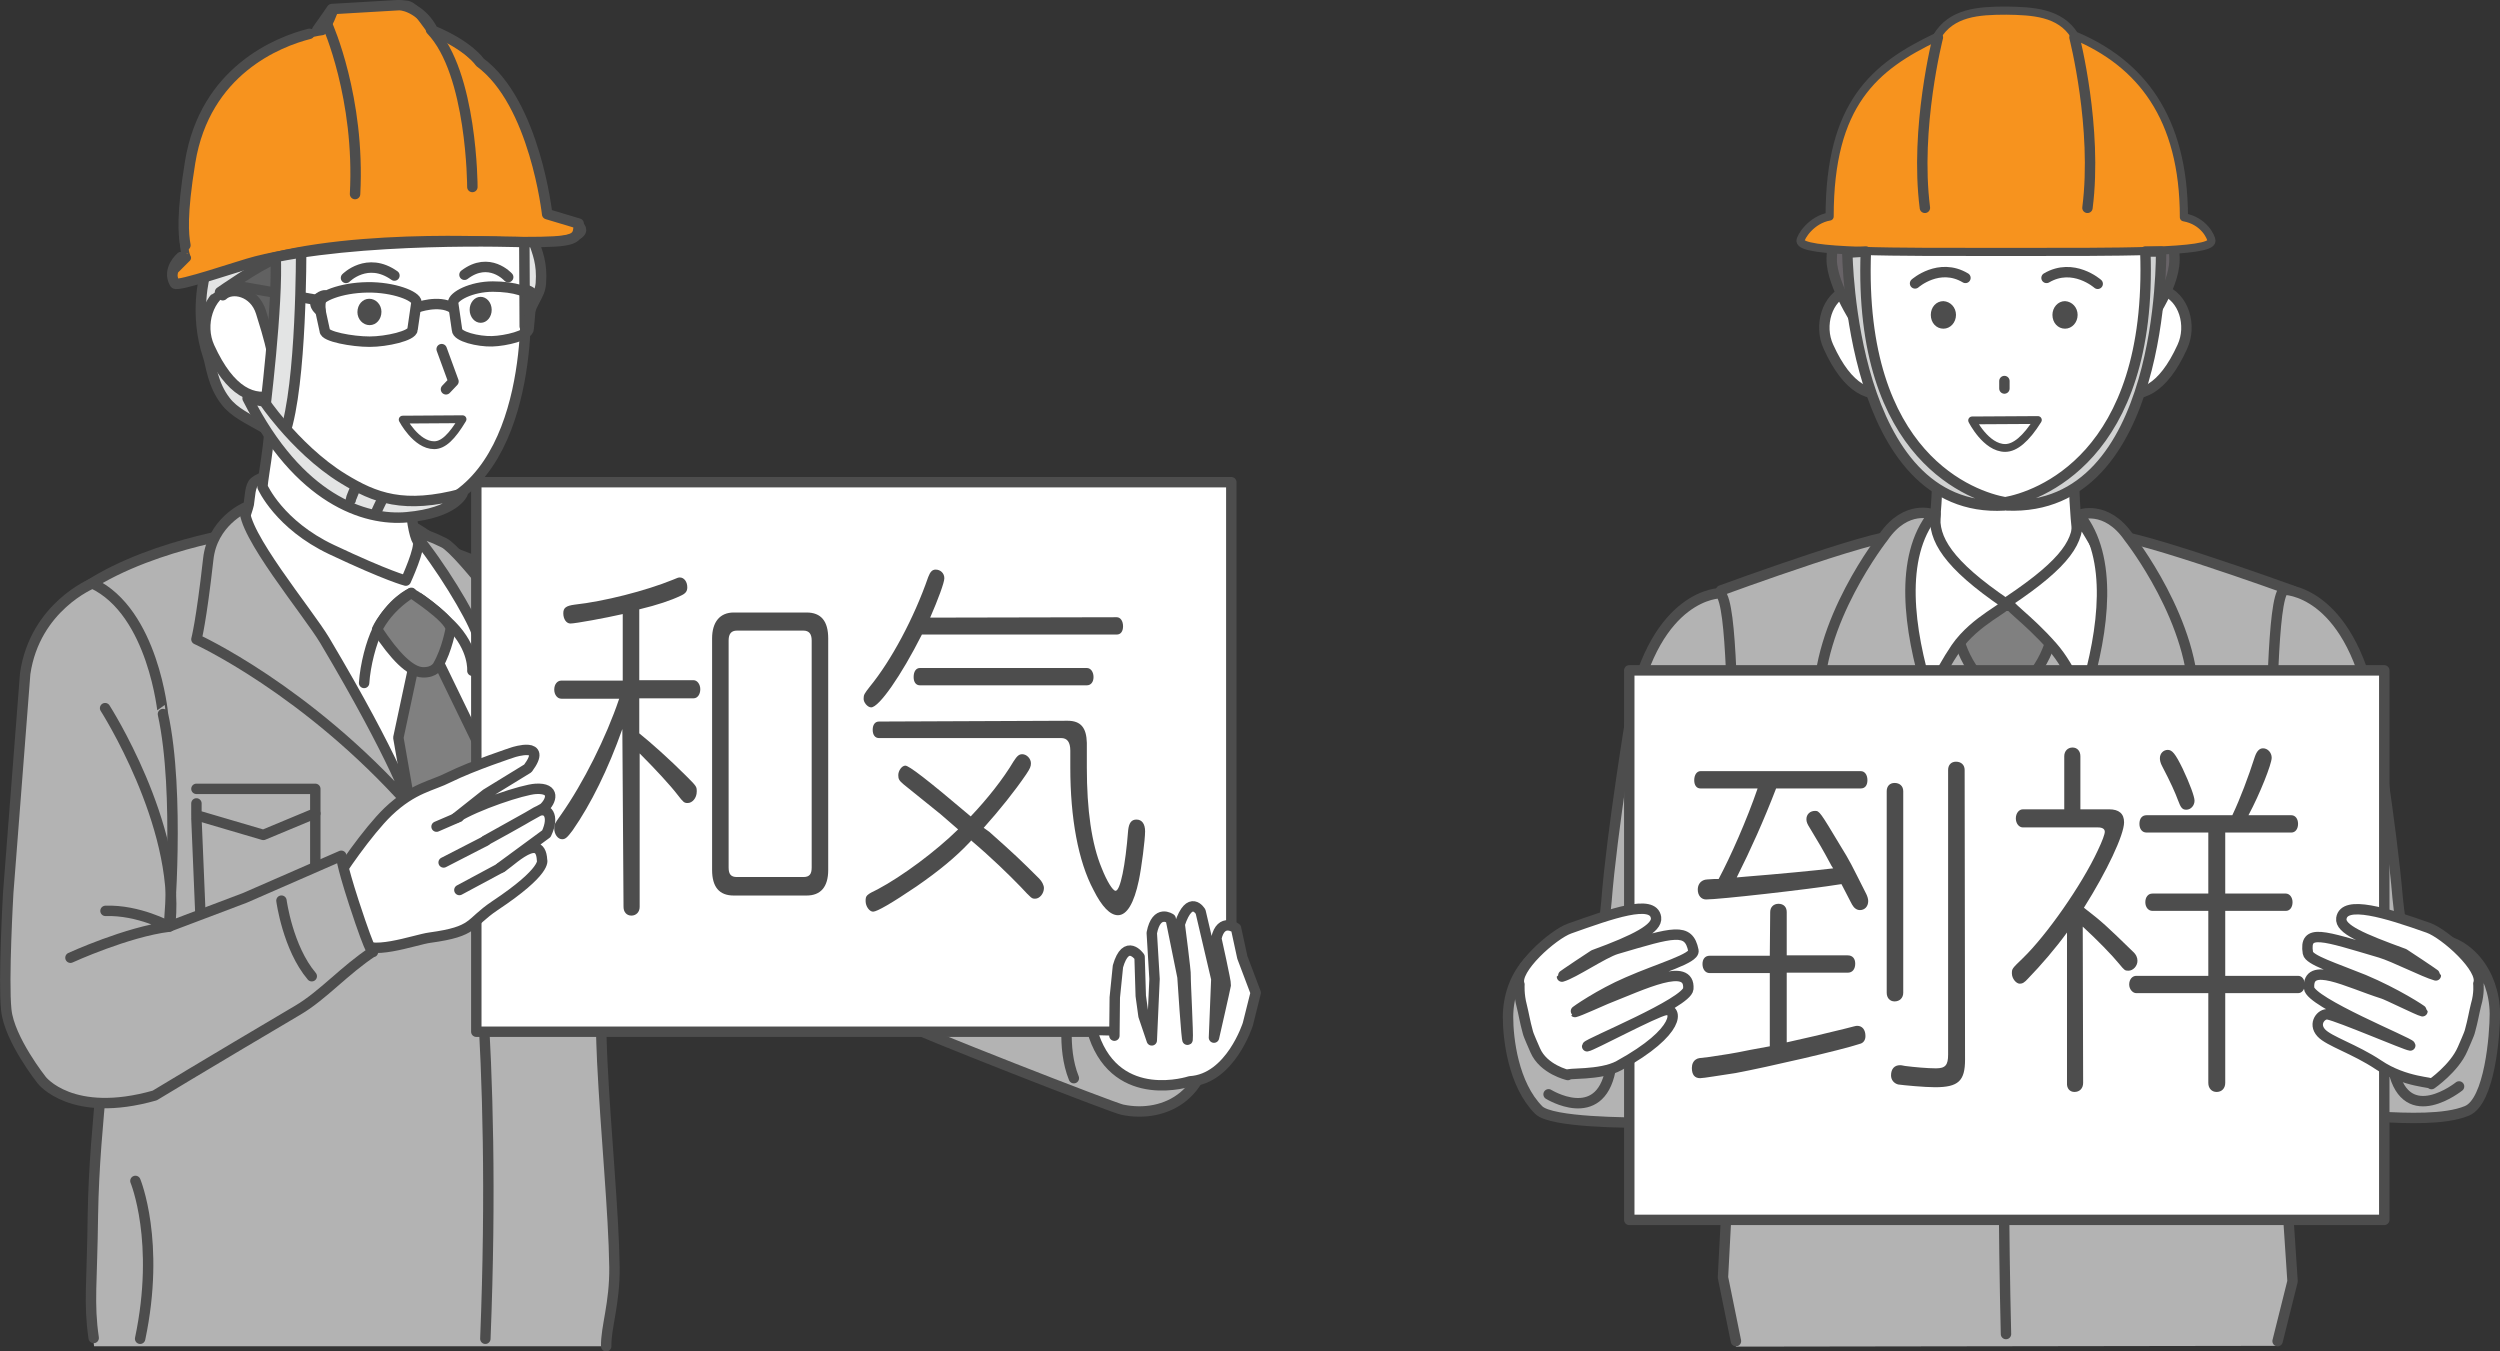 <?xml version="1.0" encoding="utf-8"?>
<!-- Generator: Adobe Illustrator 24.3.0, SVG Export Plug-In . SVG Version: 6.00 Build 0)  -->
<svg version="1.1" id="レイヤー_1" xmlns="http://www.w3.org/2000/svg" xmlns:xlink="http://www.w3.org/1999/xlink" x="0px"
	 y="0px" viewBox="0 0 635.1 343.3" style="enable-background:new 0 0 635.1 343.3;" xml:space="preserve">
<rect x="0" y="0" width="635.1" height="343.3" fill="#333333" stroke="none"/>
<style type="text/css">
	.st0{fill:#B3B3B3;stroke:#4D4D4D;stroke-width:2.645;stroke-linecap:round;stroke-linejoin:round;stroke-miterlimit:10;}
	.st1{fill:#FFFFFF;stroke:#4D4D4D;stroke-width:2.645;stroke-linecap:round;stroke-linejoin:round;stroke-miterlimit:10;}
	.st2{fill:#808080;stroke:#4D4D4D;stroke-width:2.645;stroke-linecap:round;stroke-linejoin:round;stroke-miterlimit:10;}
	.st3{fill:#B3B3B3;}
	.st4{fill:none;stroke:#4D4D4D;stroke-width:2.645;stroke-linecap:round;stroke-linejoin:round;stroke-miterlimit:10;}
	.st5{fill:#FFFFFF;}
	.st6{fill:#4D4D4D;}
	.st7{fill:#FFFFFF;stroke:#4D4D4D;stroke-width:1.984;stroke-linecap:round;stroke-linejoin:round;stroke-miterlimit:10;}
	.st8{fill:#686367;stroke:#4D4D4D;stroke-width:2.645;stroke-linecap:round;stroke-linejoin:round;stroke-miterlimit:10;}
	.st9{fill:#F7931E;stroke:#4D4D4D;stroke-width:2.066;stroke-linecap:round;stroke-linejoin:round;stroke-miterlimit:10;}
	.st10{fill:#D1D2D2;stroke:#4D4D4D;stroke-width:2.645;stroke-linecap:round;stroke-linejoin:round;stroke-miterlimit:10;}
	.st11{fill:#E3E4E4;stroke:#4D4D4D;stroke-width:2.654;stroke-linecap:round;stroke-linejoin:round;stroke-miterlimit:10;}
	.st12{fill:#FFFFFF;stroke:#4D4D4D;stroke-width:2.654;stroke-linecap:round;stroke-linejoin:round;stroke-miterlimit:10;}
	.st13{fill:none;stroke:#4D4D4D;stroke-width:2.654;stroke-linecap:round;stroke-linejoin:round;stroke-miterlimit:10;}
	.st14{fill:#FFFFFF;stroke:#4D4D4D;stroke-width:1.99;stroke-linecap:round;stroke-linejoin:round;stroke-miterlimit:10;}
	.st15{fill:#616161;stroke:#4D4D4D;stroke-width:2.654;stroke-linecap:round;stroke-linejoin:round;stroke-miterlimit:10;}
	.st16{fill:#E3E4E4;}
</style>
<g>
	<g>
		<g>
			<g>
				<path class="st0" d="M509,262.8C478.1,214.6,483.1,135,483.1,135l51.7,0C534.9,135,539.8,214.6,509,262.8z"/>
				<path class="st1" d="M486.5,159.1c7.4-22.1,5.7-54.1,5.7-54.1l35,0c0,0-2.6,30.4,5.3,54.1L486.5,159.1z"/>
				<polygon class="st2" points="503.9,173.5 513.9,173.5 518.2,188.9 522.1,304.2 508.7,323.1 495.8,304.2 499.8,188.9 				"/>
				<path class="st2" d="M497.2,159.5c-0.1-5.2,7.1-5.5,12-5.6c4.9-0.1,12.2,0.1,12.3,5.3c0.1,5.2-5.4,16.3-12.1,16.3
					C502.6,175.5,497.3,164.7,497.2,159.5z"/>
				<path class="st3" d="M440.8,265.6L437.2,150c0,0,45.7-16.4,45.9-13.1c0.9,14.6-7.8,17,26.5,84c34.1-61.9,24.9-69.5,25.8-84.1
					c0.2-3.3,47.1,13.3,47.1,13.3l-4.1,115.5l4,60.3l-4,16L441,342.1l-3.9-20.1L440.8,265.6z"/>
				<path class="st4" d="M441,340.7l-3.3-16.2l3.1-59.2L437.2,150c0,0,45.7-16.8,45.9-13.5c0.9,14.6-7.8,17,26.5,84
					c34.1-61.9,24.9-69.5,25.8-84.1c0.2-3.3,47.1,13.7,47.1,13.7l-4.1,115.1l4,60.3l-3.8,15.2"/>
				<path class="st4" d="M509.6,220.9c0,0-1.3,65.6,0,118"/>
				<g>
					<polyline class="st4" points="481.3,200.4 451.6,200.4 451.6,206.3 465.8,210.7 481.3,206.7 481.3,203.9 					"/>
					<path class="st4" d="M481.3,207.5l-1,22.7c-0.1,1.5-1.3,2.7-2.8,2.7l-21.1,0c-1.5,0-2.7-1.1-2.8-2.6l-2-23.9"/>
				</g>
				<g>
					<polyline class="st4" points="567.5,200.5 537.8,200.4 537.7,206.3 552.6,210.8 567.5,206.7 567.5,204 					"/>
					<path class="st4" d="M567.5,207.5l-1,22.7c-0.1,1.5-1.3,2.7-2.8,2.7l-21.1,0c-1.5,0-2.7-1.1-2.8-2.6l-2-23.9"/>
				</g>
				<path class="st1" d="M534.3,142.2c0.2-0.5-6.7-12-6.6-11.2c0.7,6.2-2.6,11.8-17.4,21.7c-1.1,0.8,4.6,4.2,11.1,11.6
					c4.8,5.4,8.3,14.8,8.3,14.8C538,159.1,534.3,142.2,534.3,142.2z"/>
				<path class="st1" d="M483.5,139.3c-0.2-0.5,8.3-9.5,8.2-8.7c-0.7,6.2,3.1,12.7,17.8,22.7c1.1,0.7-7.7,4.2-12.6,11.3
					c-4.4,6.5-7.9,14.5-7.9,14.5C481,158.5,483.5,139.3,483.5,139.3z"/>
				<path class="st0" d="M491.1,130.7c0,0-6.8-2.7-12.6,5.7c0,0-17.3,21.9-16.4,42.6c0,0,35.1,13.1,39.5,25.5
					C501.5,204.6,473.6,152.4,491.1,130.7z"/>
				<path class="st0" d="M528.2,130.8c0,0,6.8-2.7,12.6,5.7c0,0,17.3,21.9,16.4,42.6c0,0-34.5,13.1-38.9,25.5
					C518.3,204.6,545.6,152.4,528.2,130.8z"/>
			</g>
			<g>
				<g>
					<path class="st1" d="M479.8,82.3c1.9,5.7,5.8,15.5,0.6,17.2c-5.2,1.7-10.9-0.4-15.9-11.4c-2.5-5.4-0.4-12.6,4.9-14.4
						C474.6,72,477.9,76.6,479.8,82.3z"/>
					<path class="st1" d="M539.1,82.3c-1.9,5.7-5.9,15.5-0.6,17.2c5.2,1.7,10.9-0.4,15.9-11.4c2.5-5.4,0.4-12.6-4.9-14.4
						C544.3,72,541,76.6,539.1,82.3z"/>
					<path class="st5" d="M544.4,63.9c-0.5,31.1-7.2,64.5-35.2,64.5c-29.8,0-35.2-37.7-35.2-64.5s16.7-45.7,36.1-45.7
						C529.6,18.2,544.8,37.1,544.4,63.9z"/>
					<path class="st4" d="M508.1,127.9c-29.9-2.1-32.7-40-32.7-40"/>
					<path class="st4" d="M543.6,87.5c0,0-2.4,38.3-32.3,40.4"/>
					<path class="st6" d="M527.8,80c0,1.9-1.4,3.5-3.2,3.5c-1.8,0-3.2-1.5-3.2-3.5c0-1.9,1.4-3.5,3.2-3.5
						C526.4,76.6,527.8,78.1,527.8,80z"/>
					<path class="st6" d="M496.9,80c0,1.9-1.4,3.5-3.2,3.5c-1.8,0-3.2-1.5-3.2-3.5s1.4-3.5,3.2-3.5C495.5,76.6,496.9,78.1,496.9,80z
						"/>
					<path class="st4" d="M486.5,72c0,0,6.1-5.4,12.8-1.4"/>
					<path class="st4" d="M532.9,72.1c0,0-6.2-5.5-13-1.5"/>
					<line class="st4" x1="509.2" y1="96.8" x2="509.2" y2="98.7"/>
					<path class="st7" d="M517.7,106.7c-3,4.8-5.8,7.1-8.3,7.1c-4.9,0-8.4-7-8.4-7L517.7,106.7z"/>
				</g>
				<path class="st8" d="M546.2,64.9c0,3.8-1.8,19-1.8,19s7-9.1,7.9-16.4c0.5-3.8-0.9-9.5-2.7-9.5C547.7,58.1,546.2,61.1,546.2,64.9
					z"/>
				<path class="st8" d="M471.5,64.6c0,3.8,1.6,19.5,1.6,19.5s-6.8-9.7-7.7-16.9c-0.4-3.8,0.9-9.5,2.7-9.5
					C470.1,57.8,471.5,60.8,471.5,64.6z"/>
				<g>
					<path class="st9" d="M554.8,55.2c0-25.5-11.1-39.2-27.8-46.2c-3.7-5.9-10.7-6.2-17.3-6.3c-7,0-14,0.4-17.7,6.7
						c-15.8,7.5-27.2,16.9-27.2,45.6c-4.7,0.8-7.4,5.2-7.4,6.2c0,3,23.4,2.8,52.2,2.8c28.8,0,52.2,0.2,52.2-2.8
						C561.8,60.3,559.9,56.1,554.8,55.2z"/>
					<g>
						<path class="st4" d="M492.3,9.5c0,0-5.9,23-3.3,43.3"/>
						<path class="st4" d="M527,9.5c0,0,5.9,23,3.3,43.3"/>
					</g>
				</g>
				<path class="st10" d="M549,63.9l-4,0c1.9,52.6-27.7,62.3-35.6,63.7c-7.9-1.4-37.4-11.1-35.4-63.7l-4.7,0.3
					c0,0,0.6,66.5,39.9,64.2l0.3-0.1l0.3,0.1C550.1,130.1,549,63.9,549,63.9z"/>
			</g>
			<g>
				<path class="st0" d="M617.9,238.5c-1.9,0-4.3,0.4-7,1.1c-0.8-3.6-1.4-7.4-1.8-11.5c-1.5-18-6.5-48.6-6.5-48.6
					c-6.1-29.9-22.4-29.7-22.4-29.7c-3,2.8-2.9,30.9-3.9,55.2c-1.7,43.4,4.7,70.1,4.7,70.1c5.4,13.2,17.2,10.3,17.2,10.3
					c2.3-0.7,4.4-1.2,6.2-1.7c7,0.4,16.8,0.8,22.3-1.5c5.8-2.4,7.1-19.3,7.1-24.7C633.7,247,626.7,238.5,617.9,238.5z"/>
				<path class="st4" d="M624.7,276c0,0-13.3,10.7-16.7-4.1"/>
				<path class="st4" d="M589,182.6c0,0-4.8,35.5-11,68.3"/>
				<path class="st4" d="M584.8,244.6c0,0,3.6,2.8,14.2-6"/>
			</g>
			<g>
				<path class="st0" d="M440.9,205.9c-0.9-24.3-0.8-52.4-3.9-55.2c0,0-16.3-0.1-22.4,29.7c0,0-5.1,30.6-6.5,48.6
					c-0.3,3.9-1,7.8-1.8,11.6c-2.8-0.8-5.4-1.2-7.3-1.2c-8.8,0-15.9,8.5-15.9,19c0,5.4,1.3,17.1,7.8,23.6c3.2,3.2,23,3.2,27.2,3.2
					c0.2,0,0.3,0,0.4-0.1c0.4,0.1,0.7,0.2,1.1,0.3c0,0,11.2,3.8,16.6-9.4C436.1,276.1,442.6,249.4,440.9,205.9z"/>
				<path class="st4" d="M393.4,278c0,0,12.9,8,15.7-6.1"/>
				<path class="st4" d="M428.1,183.5c0,0,4.8,35.5,11,68.3"/>
				<path class="st4" d="M432.3,245.5c0,0-3.6,2.8-14.2-6"/>
			</g>
			<rect x="413.9" y="170.3" class="st1" width="191.8" height="139.6"/>
			<g>
				<path class="st1" d="M386,250.1c-1.5-3.8,8.5-12.7,12.7-14.2c10.7-3.8,21.3-7.6,22-2.8c0.4,2.7-5.1,5.6-15.8,9.5
					c0,0-8.1,5.3-8.1,5.5c2.9-0.8,10.5-6,13.8-7c14.6-4.3,18.4-5.6,19.6,0.4c0.4,2-8.5,4.4-16.7,8c-7,3-13.5,7.5-13.4,7.6
					c1-0.2,6.9-2.9,7.9-3.3c9.4-3.7,21.4-9.6,20.9-2.6c-0.3,3.6-25.6,13.9-25.7,14.6c1.1-0.1,17.1-8.7,19.9-9.2
					c3-0.5,4.2,5.3-11.8,14.1c-4.7,2.6-13.8,1.8-13,2.4c0,0-6.2-1.4-8.3-6.3c-0.3-0.8-1.7-3.7-1.9-4.7c-0.7-2.5-1-4.5-1.5-6.5
					C385.8,252.6,386,250.1,386,250.1z"/>
			</g>
			<g>
				<path class="st1" d="M629.6,249.9c1.5-3.8-8.5-12.7-12.7-14.2c-10.7-3.8-21.4-7.1-22.1-2.4c-0.4,2.7,5.2,5.1,15.9,9
					c0,0,8.1,5.3,8.1,5.5c-2.9-0.8-10.7-4.8-14.1-5.8c-14.6-4.3-19.4-6.2-18.4,0.1c0.3,1.8,6.8,3.8,14.2,6.8
					c8.1,3.4,14.9,7.8,14.9,8c-1-0.2-9-4.2-10.1-4.5c-9.1-2.9-19.2-8.4-18.7-1.4c0.2,3.6,25.6,13.9,25.7,14.6
					c-1.1-0.1-18.1-7.4-20.9-7.9c-1.6-0.3-3.9,2.3-1.7,4.7c1.9,2.1,8.5,4.1,14.5,8.1c6.8,4.6,14.2,4.4,13.5,4.9c0,0,5.8-4,7.9-8.9
					c0.3-0.8,1.7-3.7,1.9-4.7c0.7-2.5,1-4.5,1.5-6.5C629.9,252.3,629.6,249.9,629.6,249.9z"/>
			</g>
		</g>
		<g>
			<g>
				<path class="st3" d="M153,269.8c-1.2-24.4,0-54-3-74.1c-3.9-25.4-11.2-42.5-19.4-48c-8.2-5.5-24-10.1-24-10.1L63.1,135
					c0,0-27.7,3.7-44,16.3c0,0,7,59.6,8.4,98.4c0.5,13.1-3.4,34.8-3.8,59c-0.3,17.5-1.1,24.5,0.2,33.3l130.2,0
					c-0.1-4.7,2.3-10.7,2.1-20.1C155.9,307.9,153.9,288,153,269.8z"/>
				<path class="st4" d="M23.8,339.9c-1.3-8.9-0.4-13.8-0.2-31.3c0.4-24.2,4.3-45.9,3.8-59c-1.4-38.8-8.4-98.4-8.4-98.4
					c16.3-12.6,44-16.3,44-16.3l43.6,2.6c0,0,15.8,4.6,24,10.1c8.2,5.5,15.5,22.6,19.4,48c3.1,20.1,1.9,49.7,3,74.1
					c0.9,18.2,2.9,38.2,3.1,52.2c0.1,9.3-2.2,15.3-2.1,20.1"/>
				<path class="st1" d="M61.4,136.3c0,0,8.1,20.9,27,47.5c21.2,29.8,31.2,37.5,31.2,37.5s9.2-63.1-0.8-74.9c0,0-4.8-6.9-11.7-11.3
					c-13.6-8.7-35.2-18.4-42.4-12.7c-1.2,0.9-1.2,3.9-1.5,5.7C62.6,130.7,61.5,132.2,61.4,136.3z"/>
				<polygon class="st2" points="111.4,168.2 121.4,188.8 122.9,207.9 119.5,221.3 104.2,204.6 101.2,187.4 105.3,168.2 				"/>
				<path class="st4" d="M120,170.4c0,0,0.5-5.6-5.3-11.5c-5.8-5.9-10.3-8.2-10.3-8.2s-5,2.1-8.5,9.3c-1.6,3.2-3.1,8.9-3.4,13.5"/>
				<path class="st2" d="M114.5,159.7c0,0-0.9,5.3-3.2,9.3c0,0-0.8,1.9-3.9,1.8c-3.2-0.1-7.2-4.2-11.6-10.9c0,0,2.2-5.2,8.7-9.3
					C104.5,150.7,114.1,156.8,114.5,159.7z"/>
				<path class="st0" d="M62.2,129c0,0-8.3,3.6-9.3,13.1c-1.8,16-3,20.3-3,20.3s28,12.7,54.3,42.3c0,0-3.3-11-21.7-42
					C78.2,155.5,61.3,135.3,62.2,129z"/>
				<path class="st0" d="M105.4,135.8c0,0,0.6-1.3,7.4,2.1c4.2,2.1,21.8,25.8,21.8,25.8s-2.5,7.4-11.7,44.2c0,0,1.2-39.2-1.8-47.1
					C119.5,156.2,111.8,143.4,105.4,135.8z"/>
				<g>
					<path class="st1" d="M105.4,98.5c-1.1,8.7-1.1,19.1-1.1,27.6c0,5.1,0.9,10,1.8,11.4c0.9,1.5-3,10-3,10s-4.5-1.1-18.9-7.9
						c-13.3-6.3-17.5-15.9-17.5-15.9c0-3,3-14.8,2.1-30L105.4,98.5z"/>
				</g>
				<path class="st4" d="M119.5,222.9c0,0,6.8,42.1,3.8,117.2"/>
				<g>
					<polyline class="st4" points="49.9,200.4 80.1,200.4 80.1,206.6 66.9,212.1 49.9,207.1 49.9,204.1 					"/>
					<path class="st4" d="M49.9,207.9l1,24c0.1,1.6,15.1,8.2,29.2,0.3l0-25.5"/>
				</g>
				<g>
					<polyline class="st4" points="137.4,201.3 150,200.9 150.1,206.6 144.8,211.8 137.6,207.4 137.5,204.7 					"/>
					<path class="st4" d="M137.6,208.1l1,22c0.1,1.5,6,3.6,12.2-0.1l-0.7-23.4"/>
				</g>
				<path class="st4" d="M34.4,300c0,0,6.4,15.4,1.2,40.1"/>
			</g>
			<g>
				<path class="st11" d="M52.1,69.7c0,0-2.9,9.9,0.8,20.9c0.7,2,1.1,7.1,4.4,11.3c2.2,2.9,5.8,4.5,9.8,6.8l0.3-5.2
					c0,0-12.3-15.2-10.7-34.9L52.1,69.7z"/>
				<g>
					<path class="st12" d="M69.4,82.1c2,6,6.1,16.4,0.6,18.2c-5.5,1.8-11.5-0.5-16.8-12.1c-2.6-5.7-0.3-13.3,5.2-15.2
						C64,71.2,67.5,76.1,69.4,82.1z"/>
					<path class="st5" d="M97.6,20.8c14.7-0.2,30.2,8.8,34.9,32.6c0,0,12,64.8-25.3,75.4c0,0-27.1,2.6-38.9-26.2
						c0,0-6.8-23.3-7.1-45C60.9,45.6,65.4,21.2,97.6,20.8z"/>
					<path class="st13" d="M133.5,75c0,0,2.9,46.7-25.4,54.7"/>
					<path class="st13" d="M108.7,129.4c0,0-9.9,2.7-22.9-5.6"/>
					<path class="st13" d="M67.9,99.6c0,0-0.2,6.9,9.4,16.9"/>
					<path class="st6" d="M90.8,79.3c0,1.8,1.4,3.3,3.1,3.3c1.7,0,3-1.5,3-3.4c0-1.8-1.4-3.3-3.1-3.3S90.8,77.4,90.8,79.3z"/>
					
						<ellipse transform="matrix(1 -1.298992e-02 1.298992e-02 1 -1.013 1.593)" class="st6" cx="122.1" cy="78.7" rx="2.8" ry="3.3"/>
					<g>
						<path class="st13" d="M129.1,70.4c0,0-4.8-5.4-11.1-0.6"/>
					</g>
					<g>
						<path class="st13" d="M87.9,70.6c0,0,5.4-5.5,12.3-0.6"/>
					</g>
					<polyline class="st13" points="112.2,88.7 115.2,96.9 113.3,98.9 					"/>
					<path class="st14" d="M117.5,106.5c-2.7,4.5-4.9,6.6-7.2,6.6c-4.6,0-8-6.5-8-6.5L117.5,106.5z"/>
				</g>
				<path class="st11" d="M135.5,61.1c1,3,2.3,5.8,1.9,10.9c-0.3,3.4-2.2,3.9-4.1,10.9l-0.1-21.7L135.5,61.1z"/>
				<path class="st15" d="M74.8,61.9c0,0-2.4,17.5-5.8,27.1c0,0-0.4-2.5-2.7-9.7c-1.7-5.4-7.4-6.5-9.7-4.3L57,52.9l18.5,1.9
					L74.8,61.9z"/>
				<g>
					<path class="st16" d="M70.1,66.3c-6.1,1.4-16.4,8.6-16.4,8.6l-0.5-5.5C57.3,67.2,70.1,66.3,70.1,66.3z"/>
					<path class="st13" d="M55.9,74.2c0,0,9.7-6.8,14.1-8.5c0,0-12.7,1.2-16.8,3.4"/>
				</g>
				<g>
					<path class="st13" d="M93.9,86.8c4.3,0,10.9-1.5,10.9-3.1l1-6.9c0-1.6-5.8-3.9-12.5-3.8c-6.8,0.1-12.3,2.4-12.3,4.1l1.5,6.9
						C82.4,85.5,89.5,86.8,93.9,86.8z"/>
					<path class="st13" d="M125,86.7c-3.5,0.1-8.9-1.2-8.9-2.9l-1-6.9c0-1.6,4.6-4.1,10.1-4.1c5.5,0,9.7,1.4,9.8,3l-0.7,7.7
						C134.3,85.2,128.5,86.6,125,86.7z"/>
					<line class="st13" x1="59.3" y1="72.5" x2="79.9" y2="76.1"/>
					<path class="st13" d="M106,78.1c0,0,5.4-2,8.9,0.1"/>
					<path class="st6" d="M82.7,77.4c-0.1,1.9,0.6,3.4-0.6,3.3c-1.2-0.1-3.4-1.8-3.3-3.8c0.1-1.9,2.6-3.3,3.8-3.2
						C83.8,73.9,82.8,75.5,82.7,77.4z"/>
					<path class="st6" d="M133.5,76c0.2,1.9-0.5,3.4,0.7,3.3c1.1-0.1,3.1-1.9,3-3.8c-0.2-1.9-2.5-3.2-3.6-3.1
						C132.4,72.5,133.3,74.1,133.5,76z"/>
				</g>
				<g>
					<path class="st11" d="M76.5,63.4c0,0,0.2,34.1-4.2,46.9l-5.2-4.4c0,0,3.6-28.6,2.9-41.3L76.5,63.4z"/>
					<path class="st11" d="M117.5,125.4c0,0-1.9,4.9-14.1,6c-10.8,1-27.5-4.6-40.5-30.2l4.2,0.8c0,0,1.7,2.5,4.6,5.9
						c3.6,4.2,9.1,9.8,15.5,13.7C95.2,126.5,102.6,129.4,117.5,125.4z"/>
					<path class="st13" d="M97,127.1c0,0-1.5,3-1.5,3.3"/>
					<path class="st13" d="M90.3,123.9c0,0-1.2,2.8-1.2,3.1"/>
				</g>
				<g>
					<path class="st9" d="M48.3,41.2c4.9-30,33.6-33.3,33.6-33.3C83.3,7.3,85,2.3,85,2.3l17.8-1.1c2.1-0.3,3.7,2.6,6.6,6.4
						c8.7,3.5,12.4,8.2,12.4,8.2c14,10.3,17.1,38.6,17.1,38.6l7.6,2.3c2.5,1.3,3.5,5-13.5,4.8c0,0-42.4-3-67.9,4.9
						C61.1,67.6,44.9,73,44.4,72c-1-1.8,0-3.4,0-3.4l3.1-3.1C47.4,65.5,45.1,61.4,48.3,41.2z"/>
					<path class="st13" d="M47.1,62.3c-0.5-2.7-1-7.6,1.2-21.1c3.8-23.3,22.4-30.6,30.3-32.6"/>
					<path class="st13" d="M80.6,7.6c1.4-1.9,3.7-5.3,3.7-5.3l17.1-1c1.7,0,6,1.4,8.6,6.5c9.3,3.9,11.9,8,11.9,8
						c14,10.3,17.1,38.6,17.1,38.6l8,2.4c0,4.1-0.6,4.7-14,4.7c0,0-42.1-1.6-67.9,4.9C61.1,67.4,45,73,44.4,72
						c-2.1-3.6,1.6-6.7,1.6-6.7"/>
					<path class="st13" d="M83.2,6.4c0,0,8.3,18.5,7,42.9"/>
					<path class="st13" d="M120,47.5c0,0,0-29-10.5-39.9"/>
				</g>
			</g>
			<path class="st0" d="M306.9,259.3c-0.8-8.7-0.5-6.4-10.7-10.6c-3.8-1.5-21.7-9.9-38.4-20c-0.7-0.4-29.4,30.8-29.4,30.8
				c3.8,2.2,54.5,22,56.7,22.4C295.9,284.2,308.6,278.1,306.9,259.3z"/>
			<path class="st4" d="M271.5,256.1c0,0-1.9,9.9,1.3,17.8"/>
			<rect x="121" y="122.5" class="st1" width="191.8" height="139.6"/>
			<g>
				<g>
					<g>
						<path class="st1" d="M125.7,230.1c13.4-8.9,12-11.6,12-11.6c-0.4-8.2-9.8,2.4-10.6,1.9l11.7-8.6c2.2-4.6,0.2-7.1-2.6-5.5
							c-3.6,2.2-11.5,6.5-11.5,6.5l-1.3,0.7l14.7-8.2c2-1.8,3.1-5.2-2-4.9c-3.3,0.2-15.1,4.1-20.3,7.4l7.7-6.1l10.6-6.5
							c5.2-7-3.7-4.1-3.7-4.1s-10.1,3.3-16.4,6.4c-4.3,2.2-9,2.6-15.4,8.7c-5.2,5-12.7,16-13.2,17.3c-1.8,4.3,4.6,12.8,5.8,15.4
							c2,4.4,14.2-0.2,18-0.7C120.9,236.6,119,234.6,125.7,230.1z"/>
						<path class="st4" d="M115.7,207.9c0,0,4.3-1.8-4.8,2.1"/>
						<line class="st4" x1="123.4" y1="213.6" x2="112.7" y2="219.1"/>
						<line class="st4" x1="127.5" y1="220.3" x2="116.7" y2="226.1"/>
					</g>
				</g>
				<g>
					<path class="st0" d="M23.5,148.2c0,0-14.6,5.9-17.1,22.9l-4.3,55.6c0,0-1.3,22.4-0.5,29.9c0.8,7.5,9,17.8,9,17.8
						s7.6,9.9,28.7,3.9c0,0,13.7-8.3,36.4-21.7c6.3-3.7,11.9-10.2,19.1-14.9c0,0,0,2.6-4.9-12.4c-3.4-10.5-3.2-11.9-3.2-11.9
						l-24.5,10.7l-19.3,7.3c0,0,2.9-33.9-1.5-54C41.4,181.4,39,155.5,23.5,148.2z"/>
					<path class="st4" d="M71.5,228.8c0,0,1.6,12,7.7,19.2"/>
					<path class="st4" d="M17.9,243.3c0,0,14.4-6.6,25.1-7.9c0,0-7.8-4.3-16.2-4"/>
					<path class="st4" d="M26.7,179.9c0,0,18.9,29.5,16.6,54.4"/>
				</g>
			</g>
			<g>
				<path class="st5" d="M283.1,263.1l0.1-9.7l0.8-7.9c2.1-7.3,5.5-2.4,5.5-2.4l0.4,9.3l0.7,4.9l1.9,7.2l0.7-15.8l-0.7-11.7
					c1.2-6.2,4.8-3.6,4.8-3.6l3,14.8c0,0,1.1,17.2,1.3,15.9c0.2-1.3-0.6-15.4-0.5-16.2c0.1-0.8-1.5-13.1-1.5-13.1
					c2.6-7.8,5.3-3.2,5.3-3.2l4,17.1l-0.6,14.9c0,0,2.9-12.7,3-13.4c0.1-0.6-2.4-11.8-2.4-11.8c1.2-5.4,5-2.6,5-2.6l1.6,7.4l3.4,9
					l-2,8c0,0-4.3,13.9-14.7,14.5c0,0-18.1,7.3-24.2-10.3l1.3-1.4L283.1,263.1z"/>
				<path class="st4" d="M283.1,263.1l0.1-9.7l0.8-7.9c2.1-7.3,5.5-2.4,5.5-2.4l0.3,9.9l0.7,5.1l2.1,6.2l0.7-15.6l-0.7-11.7
					c1.2-6.2,4.8-3.6,4.8-3.6l3,14.8c0,0,1.1,17.2,1.3,15.9c0.2-1.3-0.6-15.4-0.5-16.2c0.1-0.8-1.5-13.1-1.5-13.1
					c2.6-7.8,5.3-3.2,5.3-3.2l4,17.1l-0.6,14.9c0,0,2.9-12.7,3-13.4c0.1-0.6-2.4-11.8-2.4-11.8c1.2-5.4,5-2.6,5-2.6l1.6,7.4l3.4,9
					l-2,8c0,0-4.4,13.9-14.7,14.5c0,0-18.3,6.1-24.4-11.5"/>
			</g>
		</g>
	</g>
	<g>
		<path class="st6" d="M158.1,185.2c-3.6,10.2-8,19.1-12.6,25.7c-1.4,1.9-1.9,2.3-2.7,2.3c-1.1,0-2-1.3-2-2.7c0-1.1,0-1.1,1.7-3.5
			c5.7-8.1,11.5-19.7,14.8-29.5l-14.7,0c-1,0-1.8-1-1.8-2.3c0-1.4,0.8-2.3,1.8-2.3l15.6,0l0-16.9c-4.4,1-12,2.4-13.3,2.4
			c-1,0-1.8-1.1-1.8-2.6c0-1.4,0.7-1.9,2.9-2.2c7.4-0.8,18-3.5,24.9-6.3c1.2-0.5,1.4-0.6,1.8-0.6c1.1,0,1.9,1.1,1.9,2.5
			c0,1-0.4,1.6-1.8,2.2c-2.3,1.1-5.8,2.3-10.4,3.4l0,18l13.8,0c0.9,0,1.7,1,1.7,2.3s-0.7,2.3-1.7,2.3l-13.8,0l0,8.9
			c3,2.4,7.7,6.6,11.8,10.7c2.8,2.8,2.8,2.8,2.8,4.1c0,1.6-1.1,2.9-2.3,2.9c-0.9,0-1.1-0.2-2.5-2c-1.9-2.5-5.9-6.8-9.7-10.6l0,39
			c0,1.3-0.9,2.2-2.1,2.2c-1.2,0-2-0.9-2-2.2L158.1,185.2z M204.9,155.6c3.7,0,5.5,2.2,5.5,6.6l0,58.8c0,4.3-1.9,6.5-5.5,6.5
			l-18.5,0c-3.7,0-5.5-2.2-5.5-6.5l0-58.8c0-4.2,2-6.6,5.5-6.6L204.9,155.6z M185.1,220.4c0,1.7,0.6,2.4,2.1,2.4l16.9,0
			c1.5,0,2.1-0.7,2.1-2.4l0-57.7c0-1.7-0.7-2.5-2.1-2.5l-16.9,0c-1.4,0-2.1,0.8-2.1,2.5L185.1,220.4z"/>
		<path class="st6" d="M283.7,156.8c0.9,0,1.6,0.9,1.6,2.3c0,1.3-0.6,2.1-1.6,2.1l-49.5,0c-5.3,10.5-10.9,18.5-12.9,18.5
			c-0.9,0-2-1.3-1.9-2.3c0-0.9,0.2-1.2,1.6-3c5.4-6.6,11.2-17.4,14.8-27.8c0.5-1.3,1-1.9,1.9-1.9c1.2,0,2.2,0.9,2.2,2.2
			c0,1.1-1.6,5.4-3.6,10L283.7,156.8z M251.3,211.3c6.2,5.5,8.1,7.3,12.7,11.9c0.7,0.7,1.2,1.7,1.2,2.4c0,1.4-1.1,2.7-2.2,2.7
			c-0.9,0-0.9,0-3.7-3c-3.1-3.2-7.4-7.4-12.6-11.8l-0.2,0.3l-0.3,0.3c-3.4,3.6-7.6,7.1-13.4,11.1c-6.2,4.2-10,6.4-11,6.4
			c-0.9,0-1.9-1.3-1.9-2.7c0-1.4,0.2-1.6,3.1-3c6.2-3.3,14.7-9.6,20.4-15.2c-1.8-1.6-2.8-2.4-4.5-3.9c-1-0.8-1-0.8-9.3-7.5
			c-1.2-1-1.4-1.4-1.4-2.4c0-1.1,0.9-2.4,1.8-2.4c0.9,0,5.4,3.4,16.6,12.9c4.2-4.4,8.3-9.6,10.9-14c0.9-1.4,1.4-1.8,2.2-1.8
			c1.1,0,2.2,1.1,2.2,2.3c0,0.8-0.2,1.3-1.2,2.8c-3,4.4-6.7,9-10.8,13.6L251.3,211.3z M271.2,183.1c3.4,0,4.8,1.8,4.9,5.6l0,6.3
			c0,10.7,1.2,19.4,3.8,25.6c1.3,3.3,2.8,5.7,3.5,5.7c1.2,0,2.5-6.4,3.2-15.4c0.2-1.8,0.8-2.7,2.1-2.7c1.4,0,2.2,1.1,2.2,3
			c0,2.1-0.9,9.2-1.6,12.5c-1.2,5.7-3,8.8-5.3,8.8c-2,0-4.1-2.2-6.2-6.4c-3.9-7.3-5.9-18.3-5.9-31.1l0-4.3c0-2.2-0.8-3.2-2.3-3.2
			l-46.3,0c-1,0-1.6-0.8-1.6-2.1c0-1.3,0.6-2.1,1.6-2.1L271.2,183.1z M276.1,169.7c1,0,1.7,1,1.7,2.3c0,1.3-0.7,2.1-1.7,2.1l-42.4,0
			c-1,0-1.6-0.8-1.6-2.1c0-1.4,0.6-2.3,1.6-2.3L276.1,169.7z"/>
	</g>
	<g>
		<path class="st6" d="M449.7,231.7c0-1.3,0.9-2.1,2.1-2.1c1.3,0,2.1,0.8,2.1,2.1l0,11l15.5,0c1.2,0,1.9,0.8,1.9,2.1
			c0,1.4-0.7,2.3-1.9,2.3l-15.5,0l0,17.7c2.4-0.5,11.4-2.6,14.5-3.4c2.8-0.7,3-0.8,3.4-0.8c1.3,0,2.1,1,2.1,2.6c0,1-0.5,1.8-1.5,2
			c-4.4,1.5-23.5,5.9-31.5,7.4c-4.1,0.6-8.1,1.3-9,1.3c-1.4,0-2.1-0.9-2.1-2.6c0-1,0.4-1.8,1.1-2.2c0.5-0.3,0.6-0.3,3.4-0.6
			c3.9-0.6,5.6-0.8,10.4-1.8l4.9-0.9l0-18.6l-15.3,0c-1,0-1.8-0.9-1.8-2.3c0-1.3,0.7-2.1,1.8-2.1l15.3,0L449.7,231.7z M451.2,200.3
			c-3.2,8.3-6.4,15.4-10,22.6l2.3-0.2c7.7-0.6,18.1-1.6,22.2-2.1l-0.4-0.6c-2.3-4.3-3.2-5.8-5.5-9.6c-0.7-1.1-0.9-1.6-0.9-2.3
			c0-1.2,0.9-2.1,2.2-2.1c1.1,0,1.3,0.3,6.4,8.8c2.6,4.2,2.7,4.6,6.6,12.3c0.3,0.6,0.5,1.3,0.5,1.8c0,1.4-0.9,2.3-2.1,2.3
			c-0.8,0-1.5-0.5-2-1.4c-0.2-0.4-0.5-0.9-1.3-2.5c-0.8-1.5-0.8-1.5-1.4-2.7c-8.7,1.4-31.1,3.9-34.4,3.9c-1.2,0-2.1-1-2.1-2.5
			c0-1.1,0.5-2,1.5-2.4c0.4-0.2,1.2-0.2,2.7-0.3h1.1c3-5.6,7.2-15.1,9.9-23l-14.5,0c-1,0-1.6-0.8-1.6-2.1c0-1.4,0.7-2.3,1.6-2.3
			l40.7,0c1,0,1.7,0.9,1.7,2.3c0,1.3-0.6,2.1-1.7,2.1L451.2,200.3z M483.5,252.2c0,1.3-0.9,2.2-2.2,2.2c-1.2,0-2-0.9-2-2.2l0-51.2
			c0-1.3,0.8-2.1,2-2.1c1.3,0,2.2,0.8,2.2,2.1L483.5,252.2z M499.2,269.2c0,5.4-1.7,7-7.6,7c-2.7,0-8-0.5-9.4-0.7
			c-1.1-0.3-1.8-1.2-1.8-2.3c0-1.7,0.9-2.6,2.3-2.6c0.2,0,0.3,0,1.3,0.2c2.3,0.3,5.7,0.6,7.8,0.6c2.4,0,3.1-0.8,3.1-3.5l0-72.3
			c0-1.3,0.8-2.1,2-2.1c1.3,0,2.2,0.8,2.2,2.1L499.2,269.2z"/>
		<path class="st6" d="M529.2,275.1c0,1.4-0.9,2.3-2.2,2.3c-1.2,0-2-0.9-1.9-2.3l0-38.2c-2.9,4-6.6,8.3-9.9,11.7
			c-0.9,1-1.4,1.3-2.1,1.3c-0.9,0-2-1.3-2-2.6c0-1.2,0-1.2,2.8-3.9c6-5.8,14.9-18.5,19-27.3c1.2-2.5,1.8-4.2,1.8-4.8
			c0-0.7-0.6-1.1-1.7-1.1l-19.1,0c-1,0-1.8-1-1.8-2.3c0-1.3,0.8-2.3,1.8-2.3l10.5,0l0-13.5c0-1.3,0.9-2.2,2.1-2.2c1.2,0,2,0.9,2,2.2
			l0,13.5l7.3,0c2.5,0,3.8,1.1,3.8,3.3c0,3.2-4.4,12.5-10.2,21.7c4.8,3.7,5.8,4.7,12.4,11.1c0.9,0.8,1.2,1.6,1.2,2.4
			c0,1.3-1.1,2.5-2.3,2.5c-0.9,0-1-0.1-2.4-1.8c-1.8-2.2-5.5-6-9.2-9.4L529.2,275.1z M545.3,211.5c-1.1,0-1.8-0.9-1.8-2.2
			c0-1.4,0.7-2.2,1.8-2.2l21.8,0c2-4.2,4.1-9.8,5.7-14.8c0.5-1.5,1.2-2.2,2.1-2.2c1.2,0,2.2,1.1,2.2,2.4c0,1.6-3,9.2-5.9,14.6
			l10.9,0c1,0,1.7,0.9,1.7,2.2s-0.7,2.2-1.7,2.2l-16.8,0l0,15.5l15.4,0c0.9,0,1.7,0.9,1.7,2.2c0,1.3-0.7,2.2-1.7,2.2l-15.4,0l0,16.5
			l18.5,0c1,0,1.7,0.9,1.7,2.2c0,1.3-0.7,2.2-1.7,2.2l-18.5,0l0,22.8c0,1.4-0.9,2.3-2.2,2.3c-1.2,0-2.1-0.9-2.1-2.3l0-22.8l-18.3,0
			c-0.9,0-1.8-1-1.8-2.2c0-1.3,0.8-2.2,1.8-2.2l18.3,0l0-16.5l-14.2,0c-1,0-1.8-0.9-1.8-2.2c0-1.3,0.7-2.2,1.8-2.2l14.2,0l0-15.5
			L545.3,211.5z M554.5,195.3c1.8,3.8,3,7.1,3,8.1c0,1.2-0.9,2.3-2.1,2.3c-1,0-1.4-0.5-2.1-2.4s-1.9-4.6-4-8.6
			c-0.5-0.9-0.6-1.6-0.6-2.1c0-1.2,0.9-2.1,2-2.1S552.6,191.4,554.5,195.3z"/>
	</g>
</g>
</svg>
